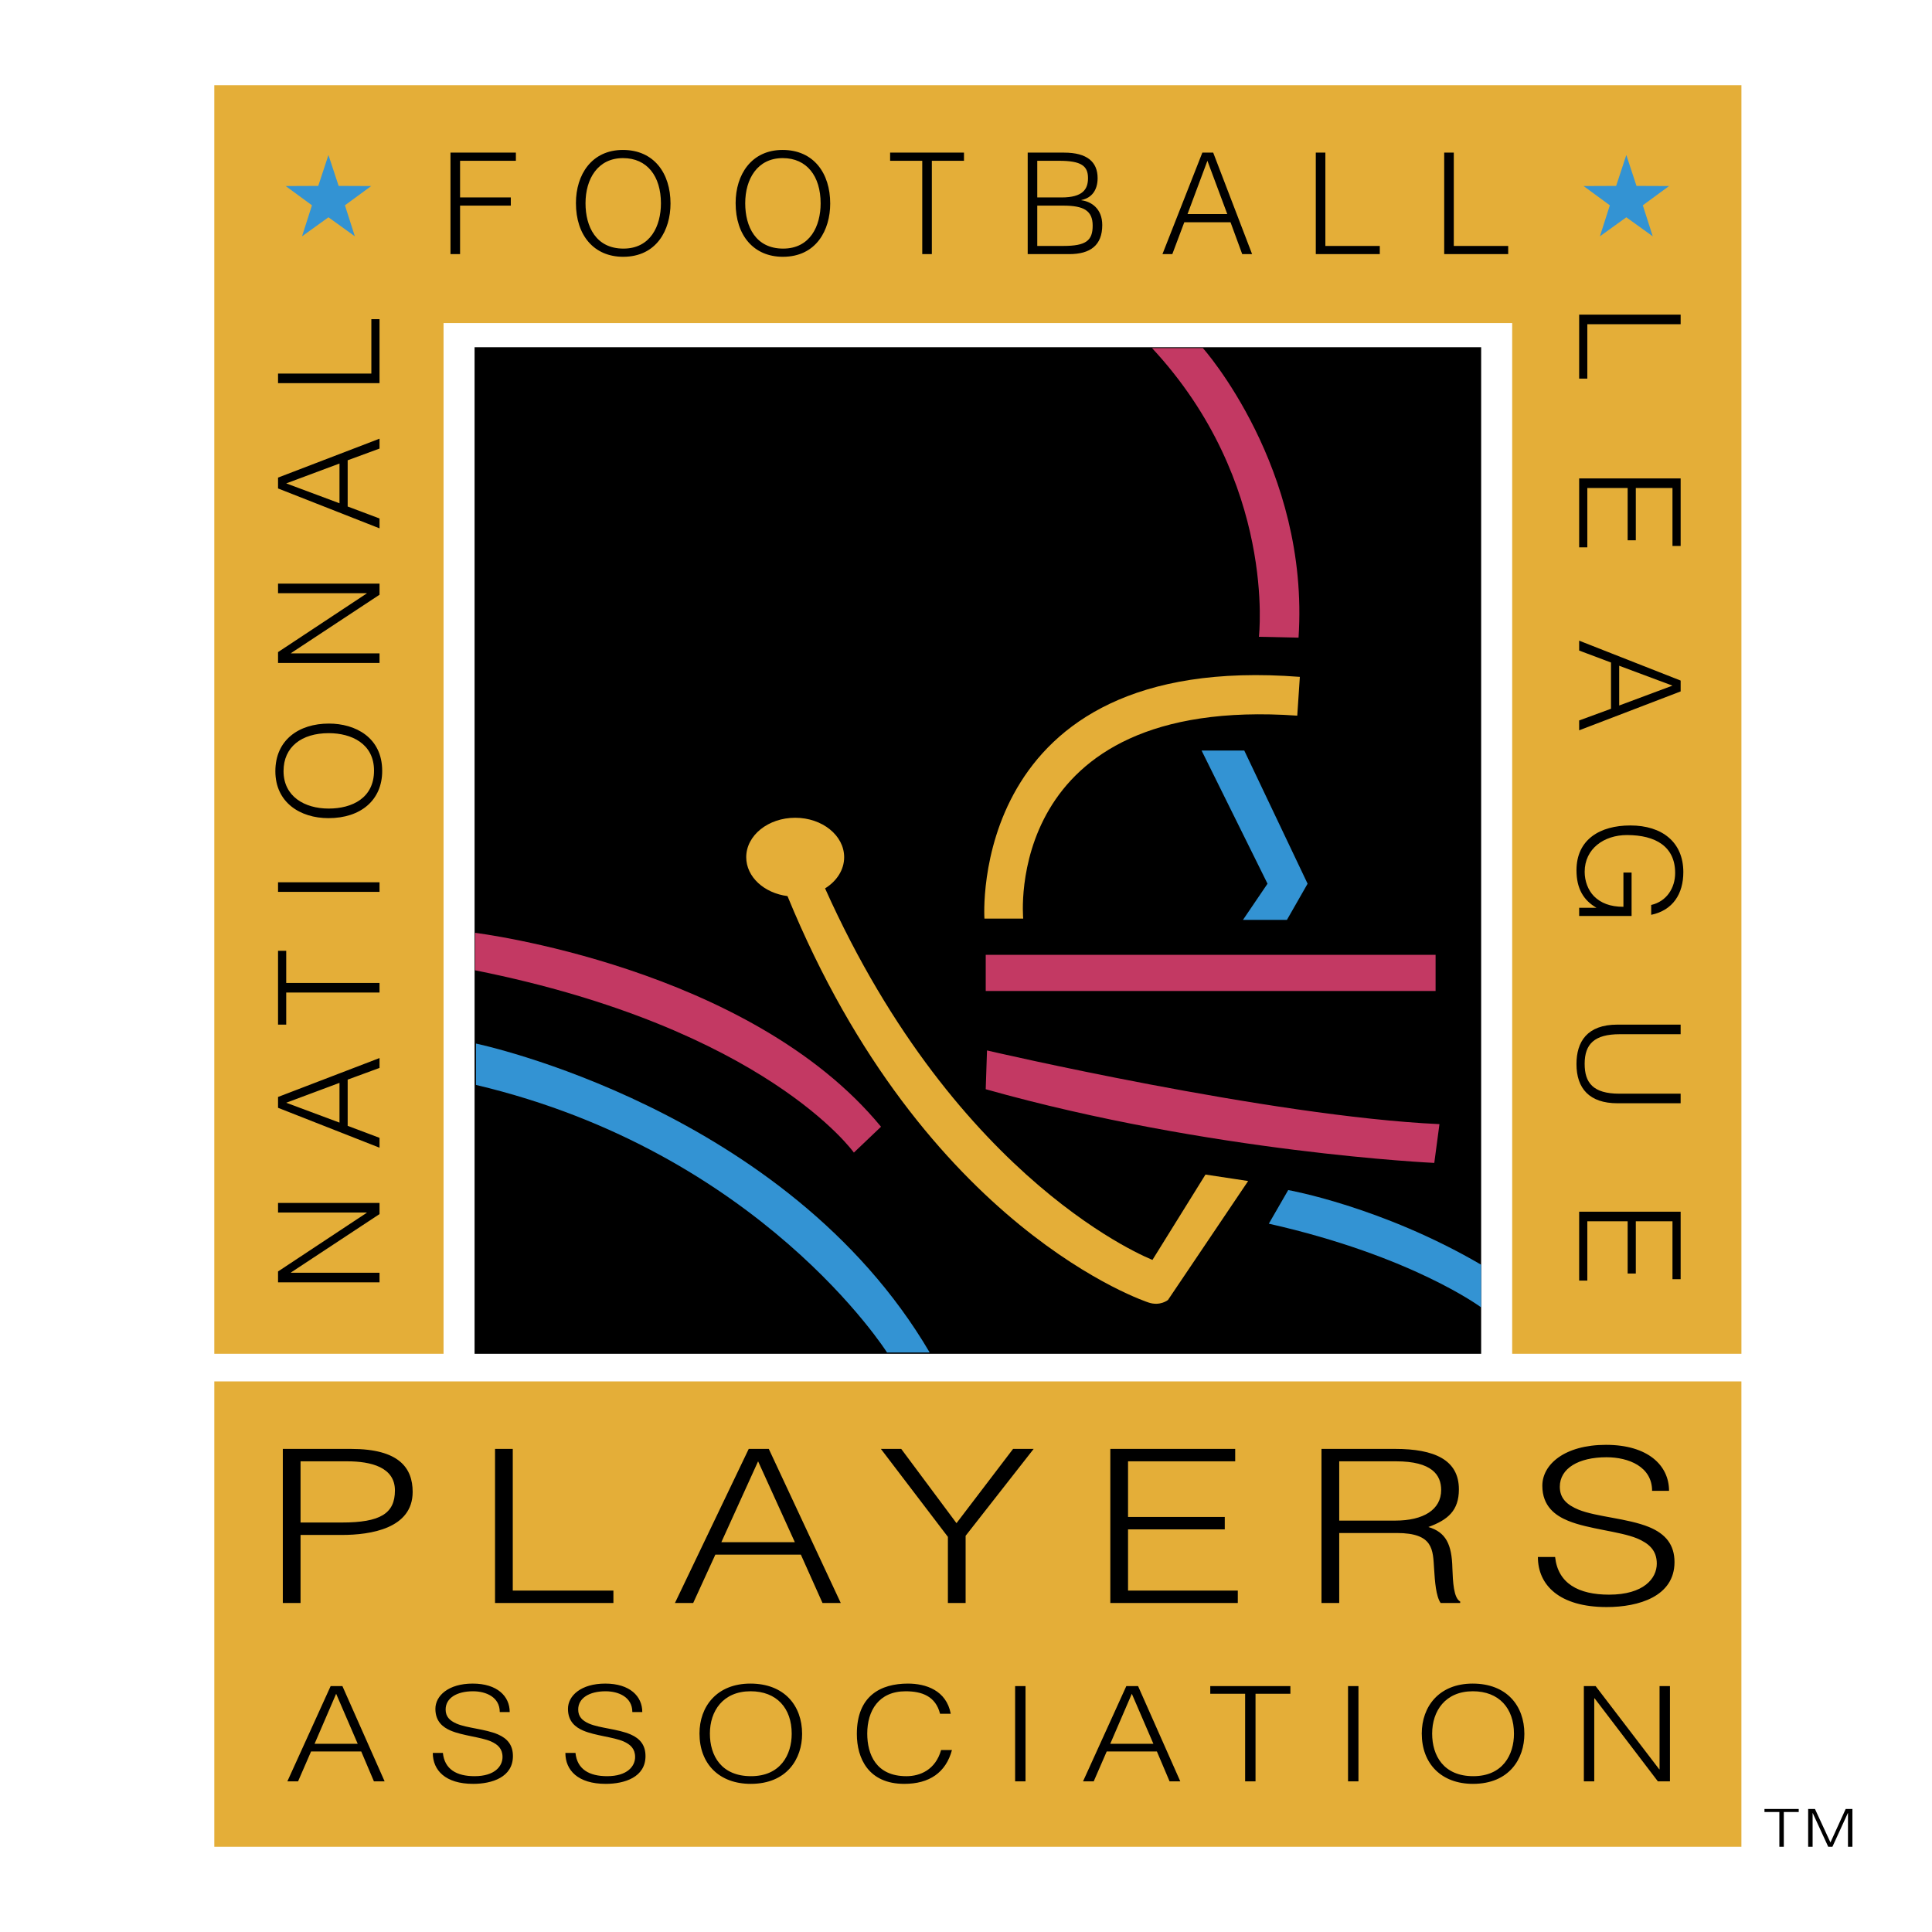 <svg xmlns="http://www.w3.org/2000/svg" width="2500" height="2500" viewBox="0 0 192.756 192.756"><g fill-rule="evenodd" clip-rule="evenodd"><path fill="#fff" d="M0 0h192.756v192.756H0V0z"/><path fill="#e4ae38" d="M173.74 184.252H21.382v-46.431H173.74v46.431zM21.381 8.504v126.565h22.872V32.235h106.618v102.834h22.871V8.504H21.381z"/><path d="M147.775 135.069H47.348V34.643h100.427v100.426z"/><path d="M129.686 67.531l-.258 3.87c-29.535-2.064-27.342 20.249-27.342 20.249h-3.869c0-.001-1.806-26.699 31.469-24.119zM120.271 117.186l-5.289 8.513S95.6 118.252 82.318 88.635c1.156-.719 1.904-1.844 1.904-3.112 0-2.172-2.187-3.934-4.885-3.934s-4.886 1.761-4.886 3.934c0 1.962 1.785 3.583 4.117 3.88 13.679 33.356 36.027 40.551 36.027 40.551 1.16.387 1.936-.258 1.936-.258l7.996-11.865-4.256-.645z" fill="#e4ae38"/><path d="M114.939 34.729h5.074s10.66 11.951 9.543 28.89l-3.955-.086c.001 0 1.805-15.391-10.662-28.804zM98.346 98.871V95.26h44.883v3.611H98.346zM143.615 112.155l-.516 3.869s-22.312-1.031-44.754-7.352l.129-3.869c.001.001 28.245 6.579 45.141 7.352zM47.401 96.808v-3.74s27.342 3.354 40.498 19.347l-2.708 2.579c-.001-.001-8.771-12.383-37.79-18.186z" fill="#c33963"/><path fill="#3393d3" d="M119.883 74.882h4.258l6.318 13.285-2.063 3.611h-4.386l2.451-3.611-6.578-13.285zM126.59 122.087l1.936-3.354s9.318 1.645 19.248 7.448v4.256c-.001.001-6.868-5.125-21.184-8.35zM47.487 108.243v-4.127s30.954 6.449 45.27 30.825H88.5s-12.639-19.991-41.013-26.698zM32.769 21.679l-2.636 1.898.991-3.094-2.62-1.92 3.248-.014 1.017-3.084 1.017 3.084 3.248.014-2.619 1.92.99 3.094-2.636-1.898zM162.258 21.679l-2.635 1.898.99-3.094-2.619-1.92 3.248-.014 1.016-3.084 1.017 3.084 3.248.014-2.619 1.92.991 3.094-2.637-1.898z"/><path d="M37.306 177.726l-1.266-2.983h-5.005l-1.297 2.983H28.67l4.318-9.502h1.175l4.211 9.502h-1.068zm-3.769-8.738l-2.151 4.989h4.302l-2.151-4.989zM47.208 177.976c-2.777 0-4.028-1.359-4.028-3.088h1.007c.167 1.637 1.373 2.322 3.158 2.322 2.029 0 2.792-1.003 2.792-1.913 0-.831-.474-1.254-1.159-1.558-1.007-.436-2.838-.567-4.029-1.082-.732-.316-1.51-.885-1.51-2.164 0-1.307 1.297-2.521 3.723-2.521 2.457 0 3.692 1.268 3.692 2.838h-.992c0-1.491-1.373-2.071-2.67-2.071-1.632 0-2.731.686-2.731 1.82 0 .7.397 1.109 1.099 1.412 1.053.449 2.853.528 4.119 1.069.977.422 1.496 1.096 1.496 2.164 0 2.111-2.091 2.772-3.967 2.772zM60.436 177.976c-2.777 0-4.028-1.359-4.028-3.088h1.007c.167 1.637 1.373 2.322 3.158 2.322 2.029 0 2.792-1.003 2.792-1.913 0-.831-.473-1.254-1.16-1.558-1.007-.436-2.838-.567-4.028-1.082-.733-.316-1.511-.885-1.511-2.164 0-1.307 1.297-2.521 3.723-2.521 2.456 0 3.692 1.268 3.692 2.838h-.992c0-1.491-1.374-2.071-2.67-2.071-1.633 0-2.731.686-2.731 1.82 0 .7.396 1.109 1.098 1.412 1.053.449 2.854.528 4.12 1.069.976.422 1.496 1.096 1.496 2.164.001 2.111-2.09 2.772-3.966 2.772zM74.9 177.976c-3.144 0-5.112-1.992-5.112-5.027 0-2.666 1.709-4.977 5.081-4.977 3.387 0 5.157 2.205 5.157 5.016 0 2.467-1.495 4.988-5.126 4.988zm-.016-9.238c-2.746 0-4.058 1.966-4.058 4.223 0 2.204 1.144 4.249 4.104 4.249 2.93 0 4.059-2.125 4.059-4.236 0-2.547-1.496-4.236-4.105-4.236zM90.218 177.976c-3.57 0-4.73-2.547-4.73-4.976 0-3.813 2.381-5.028 5.097-5.028 1.77 0 3.829.66 4.272 3.01h-1.068c-.442-1.755-1.816-2.243-3.433-2.243-2.686 0-3.83 1.939-3.83 4.223 0 2.059.87 4.249 3.905 4.249 1.374 0 2.899-.633 3.464-2.612h1.083c-.61 2.255-2.258 3.377-4.76 3.377zM101.279 177.726v-9.502h1.037v9.502h-1.037zM116.689 177.726l-1.266-2.983h-5.006l-1.297 2.983h-1.066l4.318-9.502h1.174l4.211 9.502h-1.068zm-3.767-8.738l-2.152 4.989h4.303l-2.151-4.989zM125.264 168.988v8.738h-1.037v-8.738h-3.479v-.764h7.994v.764h-3.478zM134.494 177.726v-9.502h1.039v9.502h-1.039zM146.961 177.976c-3.143 0-5.111-1.992-5.111-5.027 0-2.666 1.709-4.977 5.08-4.977 3.387 0 5.156 2.205 5.156 5.016 0 2.467-1.494 4.988-5.125 4.988zm-.016-9.238c-2.746 0-4.059 1.966-4.059 4.223 0 2.204 1.145 4.249 4.104 4.249 2.93 0 4.059-2.125 4.059-4.236 0-2.547-1.494-4.236-4.104-4.236zM165.406 177.726l-6.316-8.288h-.031v8.288h-1.038v-9.502h1.176l6.346 8.3h.031v-8.3h1.037v9.502h-1.205zM45.901 16.042v3.657h5.063v.816h-5.063v4.838h-.956V15.227h6.525v.815h-5.569zM62.172 25.62c-2.897 0-4.711-2.124-4.711-5.358 0-2.841 1.575-5.302 4.683-5.302 3.122 0 4.753 2.348 4.753 5.344 0 2.63-1.378 5.316-4.725 5.316zm-.014-9.845c-2.532 0-3.741 2.096-3.741 4.5 0 2.349 1.055 4.528 3.783 4.528 2.7 0 3.741-2.264 3.741-4.514 0-2.713-1.378-4.514-3.783-4.514zM78.105 25.62c-2.897 0-4.711-2.124-4.711-5.358 0-2.841 1.575-5.302 4.683-5.302 3.123 0 4.753 2.348 4.753 5.344.001 2.63-1.377 5.316-4.725 5.316zm-.014-9.845c-2.532 0-3.741 2.096-3.741 4.5 0 2.349 1.054 4.528 3.783 4.528 2.7 0 3.741-2.264 3.741-4.514.001-2.713-1.378-4.514-3.783-4.514zM92.97 16.042v9.311h-.957v-9.311h-3.206v-.815h7.369v.815H92.97zM106.682 25.353h-4.148V15.227h3.627c2.32 0 3.348.943 3.348 2.546 0 1.195-.592 1.983-1.617 2.18v.028c.984.126 2.08.83 2.08 2.475-.001 2.01-1.181 2.897-3.29 2.897zm-1.014-9.311h-2.18v3.657h2.42c2.123 0 2.643-.816 2.643-1.927 0-1.223-.674-1.73-2.883-1.73zm.422 4.473h-2.602v4.022h2.602c2.264 0 2.926-.535 2.926-2.025 0-1.505-.901-1.997-2.926-1.997zM123.936 25.353l-1.166-3.178h-4.613l-1.195 3.178h-.984l3.98-10.126h1.082l3.881 10.126h-.985zm-3.473-9.311l-1.984 5.316h3.967l-1.983-5.316zM131.277 25.353V15.227h.955v9.31h5.43v.816h-6.385zM144.088 25.353V15.227h.957v9.31h5.428v.816h-6.385zM37.865 121.13l-8.831 5.822v.028h8.831v.957H27.74v-1.083l8.845-5.851v-.027H27.74v-.957h10.125v1.111zM37.865 106.547l-3.178 1.167v4.612l3.178 1.196v.984l-10.125-3.98v-1.082l10.125-3.882v.985zm-9.309 3.474l5.315 1.982v-3.966l-5.315 1.984zM28.556 98.067h9.309v.956h-9.309v3.206h-.816v-7.368h.816v3.206zM37.865 88.982H27.74v-.956h10.125v.956zM38.132 76.916c0 2.897-2.124 4.711-5.358 4.711-2.841 0-5.301-1.575-5.301-4.683 0-3.122 2.348-4.753 5.344-4.753 2.63 0 5.315 1.378 5.315 4.725zm-9.843.014c0 2.531 2.095 3.741 4.5 3.741 2.349 0 4.528-1.055 4.528-3.783 0-2.7-2.264-3.74-4.515-3.74-2.714-.001-4.513 1.377-4.513 3.782zM37.865 59.337l-8.831 5.823v.028h8.831v.956H27.74v-1.083l8.845-5.85v-.028H27.74v-.956h10.125v1.11zM37.865 44.754l-3.178 1.168v4.612l3.178 1.195v.984l-10.125-3.98V47.65l10.125-3.882v.986zm-9.309 3.474l5.315 1.983v-3.965l-5.315 1.982zM37.865 38.229H27.74v-.957h9.31v-5.427h.815v6.384zM157.553 31.393h10.125v.956h-9.311v5.428h-.814v-6.384zM157.553 47.734h10.125v6.736h-.815v-5.78h-3.658v5.217h-.814V48.69h-4.024v5.921h-.814v-6.877zM157.553 71.88l3.178-1.167V66.1l-3.178-1.195v-.985l10.125 3.98v1.083l-10.125 3.881v-.984zm9.31-3.474l-5.316-1.983v3.966l5.316-1.983zM157.553 90.569h1.729c-1.293-.745-1.996-1.913-1.996-3.741 0-3.066 2.334-4.472 5.373-4.472 3.164 0 5.287 1.66 5.287 4.655 0 2.166-1.041 3.811-3.207 4.261v-.984c1.547-.352 2.391-1.702 2.391-3.192 0-2.616-1.926-3.783-4.809-3.783-2.293 0-4.219 1.364-4.219 3.67 0 .928.338 1.828.928 2.433.676.675 1.604 1.055 2.939 1.055v-3.417h.814v4.331h-5.23v-.816zM157.285 106.165c0-2.222 1.055-3.938 4.078-3.938h6.314v.957h-6.074c-2.518 0-3.502.97-3.502 2.953 0 1.884.83 2.98 3.459 2.98h6.117v.956h-6.301c-2.796.001-4.091-1.475-4.091-3.908zM157.553 120.889h10.125v6.736h-.815v-5.78h-3.658v5.217h-.814v-5.217h-4.024v5.921h-.814v-6.877zM34.095 153.142h-4.109v6.789h-1.769v-15.373h6.815c4.786 0 6.139 1.9 6.139 4.292-.001 3.651-4.188 4.292-7.076 4.292zm.547-7.346h-4.656v6.106h4.109c3.85 0 5.307-.896 5.307-3.202s-2.367-2.904-4.76-2.904zM49.39 159.931v-15.373h1.769v14.134H61.2v1.239H49.39zM82.061 159.931l-2.159-4.825H71.37l-2.21 4.825h-1.821l7.362-15.373h2.002l7.18 15.373h-1.822zm-6.426-14.135l-3.667 8.071h7.335l-3.668-8.071zM96.34 153.227v6.704h-1.768v-6.598l-6.685-8.775h2.029l5.514 7.409 5.644-7.409h2.055l-6.789 8.669zM110.777 159.931v-15.373h12.459v1.238h-10.691v5.552h9.65v1.238h-9.65v6.106h10.951v1.239h-12.719zM143.732 159.931c-.467-.683-.572-2.135-.65-3.395-.129-1.879-.025-3.587-3.719-3.587h-5.748v6.981h-1.77v-15.373h7.336c3.928 0 6.373 1.089 6.373 4.035 0 2.136-1.119 3.054-3.045 3.758 1.744.514 2.342 1.729 2.395 4.101.051 1.388.129 2.989.779 3.33v.149h-1.951v.001zm-4.447-14.135h-5.67v5.915h5.592c2.809 0 4.578-1.089 4.578-3.054 0-1.494-.91-2.861-4.5-2.861zM160.303 160.337c-4.734 0-6.867-2.199-6.867-4.996h1.717c.285 2.647 2.34 3.758 5.385 3.758 3.459 0 4.76-1.623 4.76-3.096 0-1.346-.807-2.029-1.977-2.52-1.717-.705-4.84-.919-6.867-1.752-1.248-.512-2.576-1.43-2.576-3.501 0-2.114 2.211-4.078 6.348-4.078 4.188 0 6.295 2.05 6.295 4.591h-1.691c0-2.413-2.34-3.353-4.551-3.353-2.785 0-4.656 1.11-4.656 2.946 0 1.132.676 1.794 1.871 2.285 1.797.726 4.865.854 7.023 1.729 1.666.685 2.549 1.772 2.549 3.502-.002 3.418-3.564 4.485-6.763 4.485zM177.971 180.784v3.468h-.444v-3.468h-1.486v-.305h3.418v.305h-1.488zM184.373 184.252v-3.363h-.014l-1.539 3.363h-.418l-1.547-3.363h-.011v3.363h-.444v-3.773h.678l1.539 3.328h.014l1.514-3.328h.671v3.773h-.443z"/></g></svg>